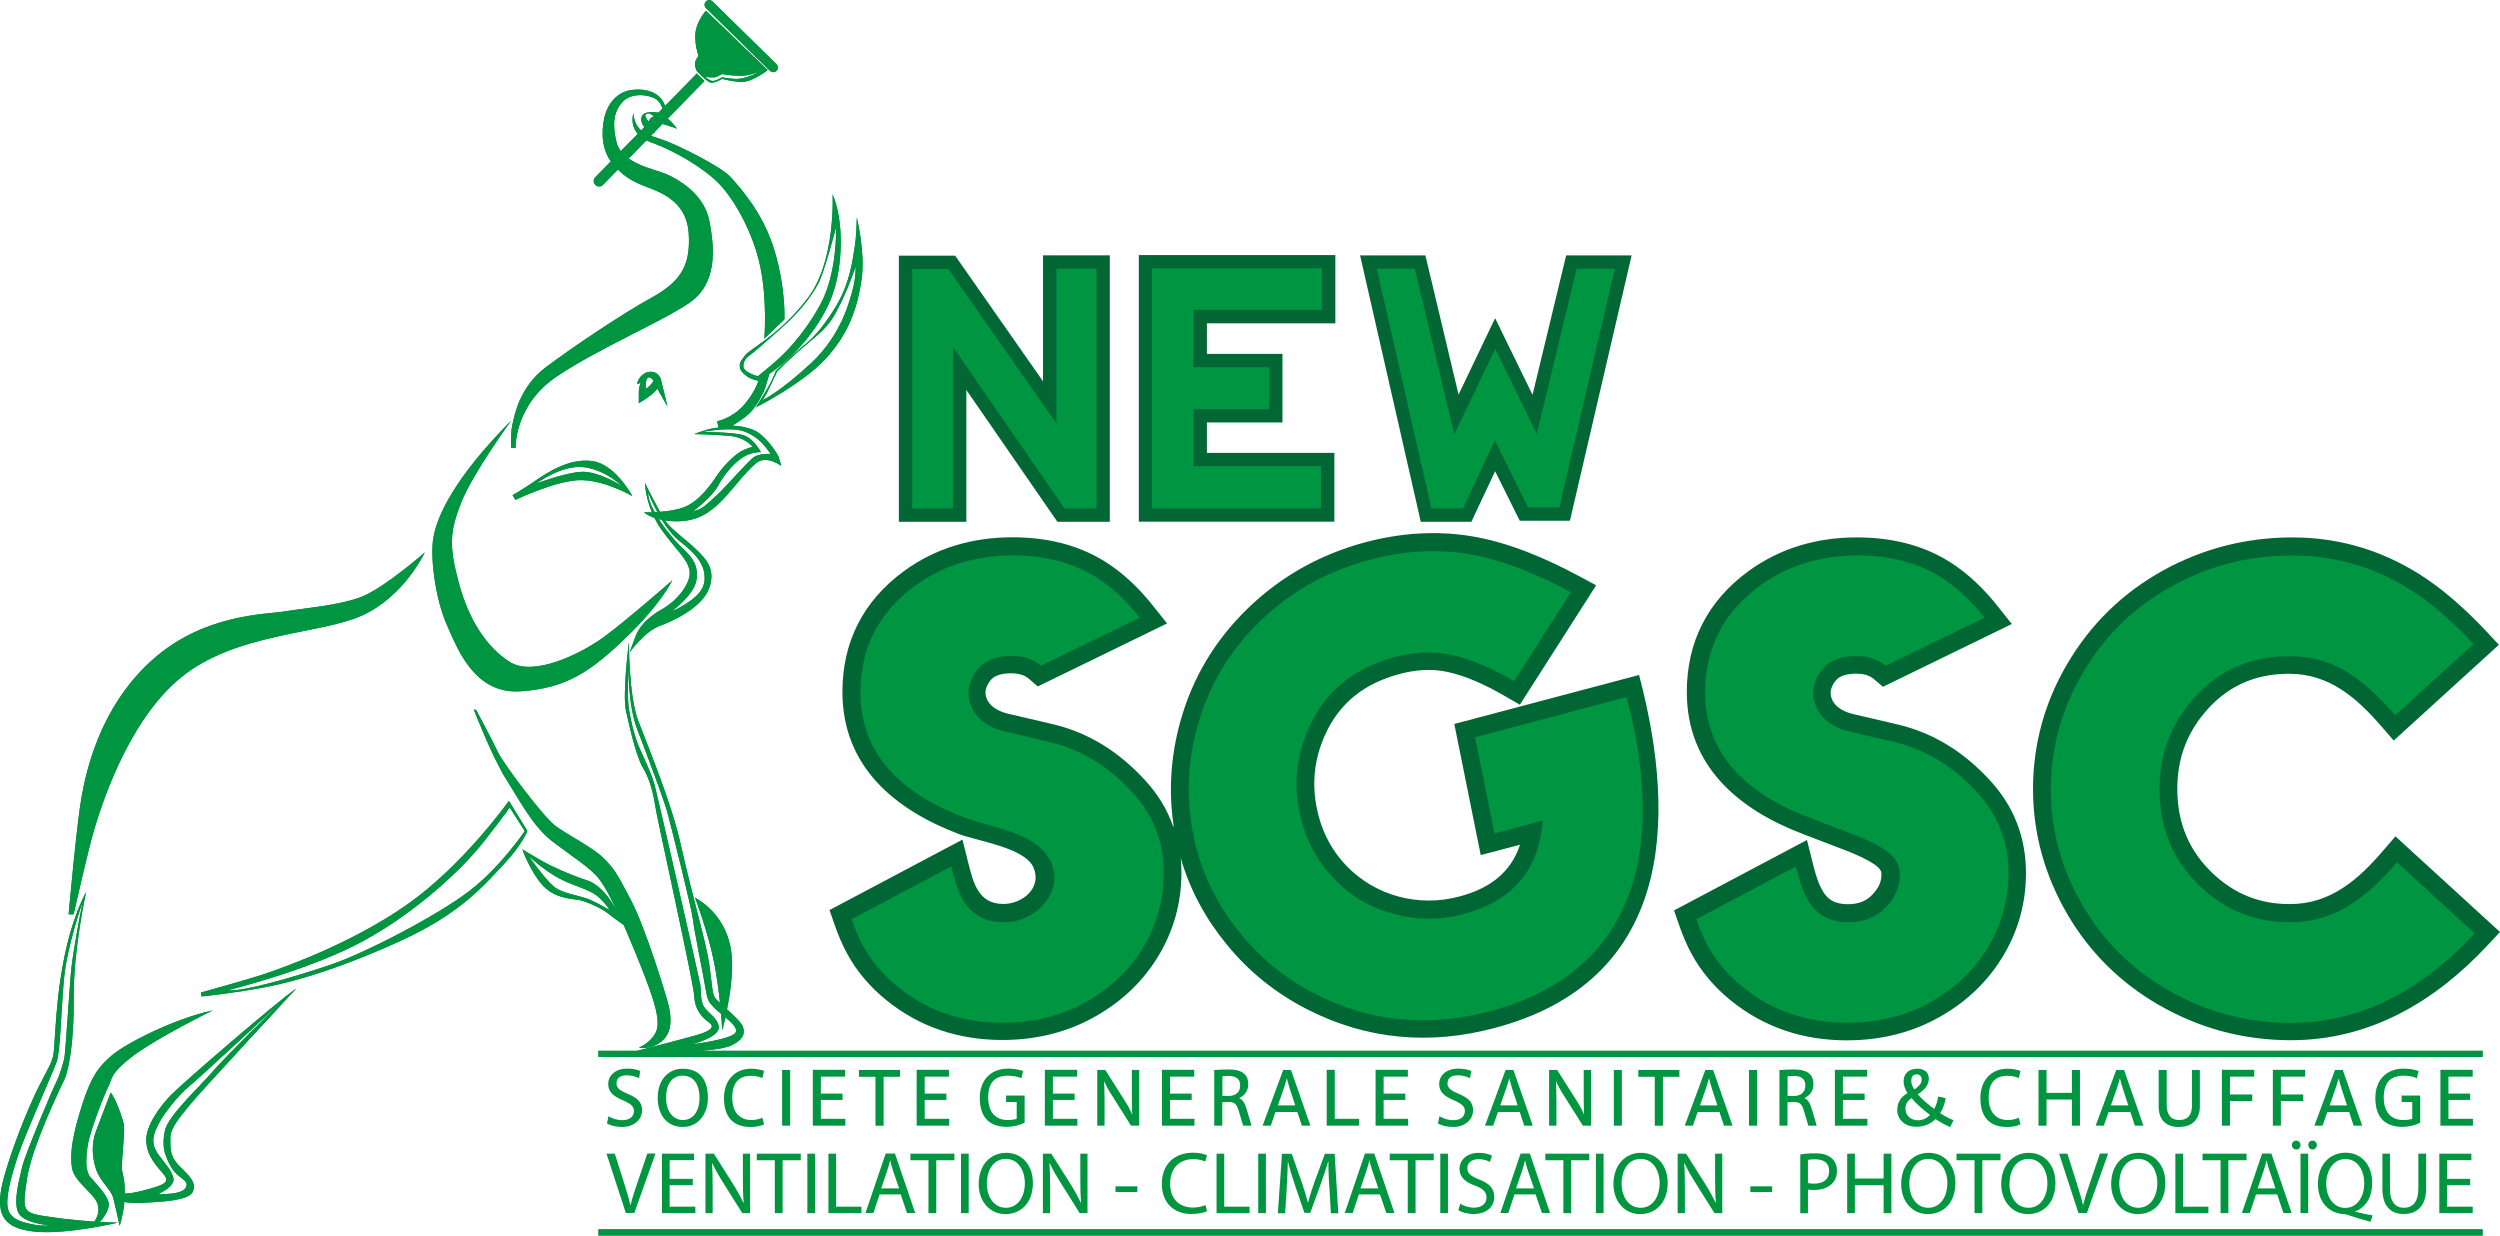 <?xml version="1.0" encoding="UTF-8"?>
<svg id="Calque_3" data-name="Calque 3" xmlns="http://www.w3.org/2000/svg" xmlns:xlink="http://www.w3.org/1999/xlink" viewBox="0 0 205.15 101.39">
  <defs>
    <style>
      .cls-1 {
        clip-path: url(#clippath-11);
      }

      .cls-2 {
        clip-path: url(#clippath-16);
      }

      .cls-3 {
        fill: #009640;
      }

      .cls-3, .cls-4, .cls-5, .cls-6, .cls-7 {
        stroke-width: 0px;
      }

      .cls-8 {
        clip-path: url(#clippath-2);
      }

      .cls-9 {
        clip-path: url(#clippath-13);
      }

      .cls-10 {
        clip-path: url(#clippath-15);
      }

      .cls-11 {
        clip-path: url(#clippath-6);
      }

      .cls-4 {
        clip-rule: evenodd;
      }

      .cls-4, .cls-5, .cls-12, .cls-13 {
        fill: #009540;
      }

      .cls-14 {
        clip-path: url(#clippath-7);
      }

      .cls-15 {
        clip-path: url(#clippath-1);
      }

      .cls-16 {
        clip-path: url(#clippath-4);
      }

      .cls-17 {
        clip-path: url(#clippath-12);
      }

      .cls-6 {
        fill: #026734;
      }

      .cls-6, .cls-13, .cls-7 {
        fill-rule: evenodd;
      }

      .cls-18 {
        clip-path: url(#clippath-9);
      }

      .cls-19 {
        clip-path: url(#clippath);
      }

      .cls-20 {
        clip-path: url(#clippath-3);
      }

      .cls-21 {
        clip-path: url(#clippath-8);
      }

      .cls-22 {
        clip-path: url(#clippath-14);
      }

      .cls-23 {
        clip-path: url(#clippath-5);
      }

      .cls-7 {
        fill: #063;
      }

      .cls-24 {
        clip-path: url(#clippath-10);
      }
    </style>
    <clipPath id="clippath">
      <path class="cls-5" d="M57.93.66c-.15-.15-.15-.39,0-.54.15-.15.39-.15.54,0l5.25,5.15c.15.15.15.39,0,.54-.15.15-.39.15-.54,0l-5.25-5.15Z"/>
    </clipPath>
    <clipPath id="clippath-1">
      <path class="cls-5" d="M57.88,6.3s.67.13.95,0c.27-.13.4-.22.4-.22,0,0,.84.15,1.56.14.72,0,1.47-.32,1.47-.32,0,0-1.09.65-2,.57-.91-.08-1.01-.13-1.01-.13,0,0-.52.33-.79.3-.27-.03-.58-.34-.58-.34M57.93.88s-.67.73-.84,1.66c-.16.93.23,2.06.23,2.06,0,0-.29.33-.29.62,0,.28.11.6.23.7.12.1.71.74,1.02.85.31.11.98-.3.98-.3,0,0,.49.16,1.44.26.94.1,2.3-.98,2.3-.98l-5.06-4.86Z"/>
    </clipPath>
    <clipPath id="clippath-2">
      <path class="cls-5" d="M57.16,6.03h.02s.63.62.63.62h0s-8.33,8.52-8.33,8.52c-.17.18-.46.18-.63,0-.18-.17-.18-.46,0-.63l8.33-8.51Z"/>
    </clipPath>
    <clipPath id="clippath-3">
      <path class="cls-4" d="M53.23,9.98s-.28-.31-.27-.48c.01-.17.26-.26.45-.13.2.13.24.2.24.2,0,0-.28,0-.42.4M53.74,10.92s-.33-.59-.16-.81c.17-.23,1.98.45,1.98.45,0,0-.92-1.29-1.75-1.35-.83-.07-1.24.12-1.18.69.06.57.58.76,1.11,1.02Z"/>
    </clipPath>
    <clipPath id="clippath-4">
      <path class="cls-4" d="M42.4,34.64s.01-.04.02-.06c.59-1.66,1.71-3,3.17-3.98,1.12-.75,2.3-1.41,3.49-2.05,1.38-.74,2.77-1.44,4.16-2.15,1.06-.55,2.2-1.13,3.18-1.81,2.14-1.48,1.95-4.2,1.5-6.45-.21-1.07-.88-1.94-1.72-2.61-.61-.49-1.42-.95-2.17-1.17-1.35-.41-3.35-1.05-3.72-2.62-.3-1.26-.38-2.51.54-3.54.12-.14.26-.25.42-.35-.74.34-1.21,1.11-1.39,1.9-.26,1.14-.18,2.53.59,3.47.86,1.05,1.61,1.48,2.9,1.94,1.94.71,3.33,1.82,3.44,4.06.14,2.71-.74,4.12-3.14,5.44-1.48.81-2.93,1.74-4.34,2.67-1.47.97-2.93,1.98-4.34,3.03-.93.69-1.63,1.59-2.09,2.65-.16.38-.3.77-.4,1.17-.04.15-.07.31-.11.46M41.96,36.76h.35s-.13-3.54,3.44-5.91c3.57-2.37,8.58-4.45,10.83-6.01,2.26-1.56,2.1-4.34,1.62-6.75-.48-2.41-3.01-3.68-4.09-4.01-1.08-.33-3.17-.93-3.52-2.41-.35-1.47-.25-2.47.47-3.28.72-.81,2.12-.65,2.75-.27.63.38.78,1.64.78,1.64l.12-.02s.14-.8-.4-1.56c-.54-.76-1.67-.94-2.6-.78-.93.16-1.82.94-2.12,2.27-.3,1.33-.14,2.77.65,3.72.78.95,1.46,1.46,3.03,2.03,1.56.57,3.13,1.5,3.25,3.8.12,2.29-.42,3.76-2.99,5.17-2.56,1.41-6.44,4.03-8.71,5.72-2.27,1.7-2.62,4.11-2.78,4.76-.15.66-.09,1.87-.09,1.87Z"/>
    </clipPath>
    <clipPath id="clippath-5">
      <path class="cls-4" d="M52.04,9.97s-.14.6.89,1.22c1.04.62,3.47,1.56,4.24,1.99.76.42,2.42,1.56,3.35,2.95s1.95,3.35,2.47,5.44c.52,2.08.47,4.69.47,4.69l.3-.26s-.11-3.4-.75-5.27c-.65-1.87-1.6-3.54-2.46-4.79-.86-1.25-2.68-2.62-3.88-3.15-1.2-.53-2.89-1.39-3.34-1.55-.45-.16-1.24-.72-1.29-1.26M51.98,9.28s-.57,1.67,1.42,2.39c2,.71,4.41,2.16,5.63,3.43,1.21,1.27,2.76,3.93,3.35,6.75.6,2.81.34,5.94.34,5.94l1.65-1.58s.13-2.46-.8-5.6c-.93-3.14-2.81-5.17-3.59-6.05-.77-.89-4.49-2.72-5.63-3.1-1.14-.39-2.24-.58-2.37-2.16Z"/>
    </clipPath>
    <clipPath id="clippath-6">
      <path class="cls-4" d="M68.61,18.65s.12,3.75-1.29,6.33c-1.41,2.58-2.99,4.06-3.55,4.57-.56.51-1.58,1.32-1.58,1.32,0,0-1.2-.29-1.19-.84,0-.55.43-.8.69-1,.26-.2.31-.25,2.22-1.92,1.91-1.67,2.72-2.9,3.23-3.83.51-.93,1.47-4.64,1.47-4.64M57.68,35.44s1.5-.29,2.65-.19c1.15.1,1.96.84,2.26,1.17.3.32.65.83.65.83,0,0-.95-.07-1.43.3-.48.37-2.22,2.35-2.69,2.8-.47.45-1.22,1.16-1.57,1.36-.35.2-.66.23-.66.23,0,0,1.55-1.14,2.05-2.1.5-.96,1.37-1.92,2.06-2.34.69-.42,1.44-.4,1.44-.4,0,0-.58-1.11-1.41-1.38-.83-.27-3.35-.27-3.35-.27ZM54.06,42.6c.08.02.16.04.25.06.42.67.93,1.34,1.51,1.79,1.53,1.18,2.03,2.03,2,3.09-.03,1.06-1.08,1.72-1.66,2.09-.58.38-.97.48-.97.48,0,0,1.76-1.29,1.96-2.5.19-1.2-.33-1.89-1.2-2.68-.47-.43-1.28-1.38-1.9-2.34ZM53.94,42.01c-.08,0-.15,0-.22.01-.33-.6-.55-1.16-.52-1.57,0,0,.28.71.74,1.56ZM68.32,15.9s.29,5.46-2,8.51c-2.29,3.05-4.68,4.14-5.17,4.74-.48.6-.47.74-.43,1.04.04.3.48.64.74.8.23.14.68.24.78.26-.1.28-.41,1.08-1.18,1.97-.95,1.1-2.21,1.35-2.21,1.35l.1.53s-.21-.03-.78.12c-.57.15-1.21.4-1.21.4,0,0,2.03.04,3.13.18,1.1.14,1.68.87,1.68.87,0,0-.38.05-.98.38s-1.5,1.28-1.97,1.99c-.46.7-1.46,2.12-2.71,2.59-.58.22-1.32.32-1.95.37-.56-1-1.24-2.37-1.24-2.37,0,0,.03,1.1.57,2.41-.39.01-.65,0-.65,0,0,0,.26.25.86.46.15.3.32.6.53.89,1.27,1.79,2.16,2.43,2.35,3.41.19.98-.96,2.47-2.27,3.2-1.31.73-1.9,1.57-2.12,2.13-.22.56-.54,1.43-.54,1.43,0,0,1.22-1.73,2.49-2.2,1.26-.46,3.53-1.57,4.07-3.13.54-1.56-.3-2.38-1.08-3.14s-1.91-1.55-2.42-2.2c-.04-.05-.08-.11-.13-.18.25.04.53.06.85.07,1.85.04,2.87-.8,3.67-1.56.8-.76,2.1-2.55,2.97-3.23.87-.67,2.03.24,2.03.24,0,0-.14-.69-.33-.98-.18-.29-.91-1.41-1.73-1.86-.83-.45-1.95-.46-1.95-.46,0,0,1.01-.58,1.52-1.12.51-.54,1.09-1.65,1.21-2.05.09-.3.24-.82.31-1.07.21-.15.46-.33.75-.56,1.11-.86,3.14-2.85,4.26-5.49,1.12-2.64,1.1-6.73.16-8.73Z"/>
    </clipPath>
    <clipPath id="clippath-7">
      <path class="cls-4" d="M63.78,30.48s-.67,1.4-.81,1.69c-.14.29-.4.67-.4.67,0,0,1.43-.66,3.98-3.03,2.54-2.37,3.2-5.2,3.45-6.17.25-.96.21-1.77.21-1.77,0,0-.61,1.92-1.61,3.77-1,1.85-2.1,2.08-4.81,4.83M62.03,33.41s.94-1.46,1.24-2.07c.3-.62.4-.91.4-.91,0,0,1.69-1.61,2.25-2.05.56-.44,1.45-1.22,2.66-3.21,1.21-1.99,1.41-4.03,1.56-4.93.15-.91.17-2.39.17-2.39,0,0,.71,2.85.39,5.09-.33,2.24-1,4.38-2.93,6.48-1.93,2.1-5.73,4-5.73,4Z"/>
    </clipPath>
    <clipPath id="clippath-8">
      <path class="cls-4" d="M44,39.69s2.17-1.63,4-1.34c1.83.29,2.99,1.51,2.99,1.51,0,0-1.91-1.24-3.34-1.14-1.44.11-3.64.96-3.64.96M42.3,41.02s3.46-1.67,5.45-1.62c1.99.05,4.14,1.31,4.14,1.31,0,0-1.37-2.59-3.25-2.87-1.88-.28-3.68.9-4.77,1.65-1.09.75-1.81,1.14-1.81,1.14l.24.4Z"/>
    </clipPath>
    <clipPath id="clippath-9">
      <path class="cls-4" d="M52.99,31.91c0-.08-.05-.74.16-.9.21-.16.48.23.48.23,0,0-.19.4-.64.67M52.3,31.53l.27-.12s-.14.33-.15.72c0,.39,0,.96,0,.96,0,0,.74-.45,1.05-.71.31-.26.47-.48.47-.48l.84,1.47-.56-2.29s-.21-.61-.88-.57c-.67.03-1.07.75-1.05,1.01Z"/>
    </clipPath>
    <clipPath id="clippath-10">
      <path class="cls-4" d="M41.3,35.31s-3.3,3.97-4.2,6.82c-.91,2.85,0,5.98.77,7.83.77,1.85,2.21,4.15,3.67,4.9,1.46.74,3.27.39,4.58-.07,1.31-.45,3.31-1.65,3.31-1.65,0,0-2.59,2.51-5.38,2.91-2.79.4-4.92-1.1-5.65-2.57-.73-1.47-2.22-3.8-2.41-6.53-.19-2.74-.19-2.7.62-4.86.81-2.15,4.05-6.24,4.69-6.78M41.96,34.5s-3.13,4.29-4.1,6.7c-.96,2.41-1.02,3.62-.21,6.63.81,3.01,2.26,5.28,4.2,6.5,1.95,1.21,5.76-.66,7.61-1.99s5.71-4.72,5.71-4.72c0,0-.87,1.87-3.76,4.66-2.89,2.79-4.9,4.2-8.71,4.45-3.82.25-5.2-3.59-6.07-5.55-.87-1.97-1.37-5.44-1.06-7.11.31-1.68,1.62-4.76,6.39-9.57Z"/>
    </clipPath>
    <clipPath id="clippath-11">
      <path class="cls-4" d="M34.37,45.94s-2.33,3.33-5.28,4.35c-2.95,1.02-8.92,1.29-12.16,3.22-3.24,1.93-5.42,3.87-7.19,7.69-1.77,3.82-3.37,10.1-3.37,10.1,0,0,.31-4.95.85-7.07.54-2.12,2.58-7.46,5.4-9.5,2.81-2.04,4.93-3.1,8.38-3.6,3.45-.5,5.79-1,8.08-1.54,2.29-.54,5.3-3.63,5.3-3.63M34.86,45.33s-1.68,3.62-5.17,5.19c-3.49,1.56-10.35,1.39-14.86,5.09-4.51,3.7-6.67,11.03-7.13,12.57s-1.66,6.85-1.66,6.85h-.41s.67-7.48,1.06-9.62c.39-2.14,1.48-7.32,5.72-11.18s9.37-3.8,11.03-4.07c1.66-.27,4.3-.47,6.14-1.15,1.84-.67,5.28-3.68,5.28-3.68Z"/>
    </clipPath>
    <clipPath id="clippath-12">
      <path class="cls-4" d="M18.69,81.26s5.99-1.46,10.39-3.66c4.39-2.2,8.58-5.94,10.58-8.48,2-2.54,2.16-2.87,2.16-2.87l1.24,1.95s-1.98,2.95-4.54,4.91c-2.56,1.97-8.48,5.07-11.43,6.07-2.95,1-7.22,2.23-8.4,2.08M16.5,81.45l.02.32s2.59-.25,5.29-.77c2.7-.52,6.41-1.65,11.29-3.9,4.88-2.26,6.78-4.65,8.25-6.19,1.46-1.54,1.93-2.72,1.93-2.72l-1.52-2.47s-3.74,5.28-8.37,8.52c-4.63,3.24-10.12,5.13-11.35,5.57-1.23.44-5.53,1.63-5.53,1.63Z"/>
    </clipPath>
    <clipPath id="clippath-13">
      <path class="cls-4" d="M22.99,82.31s-6.71,6.23-7.52,6.88c-.81.66-1.98,2.12-2.46,3.04-.48.92-.65,1.62-.02,2.5.63.88,1,1.16,1.23,1.89.23.73-1.22,1.36-1.22,1.36,0,0,1.96.11,2.26-.55.3-.66-.67-.65-1.25-1.72-.58-1.07-.73-1.73-.47-2.96.26-1.22,3.13-3.86,3.94-4.85.81-.98,5.51-5.59,5.51-5.59M9.15,89.85s.53,1.45.6,2.55c.07,1.11-.4,2.16-.36,3.09.05.93.31,2.21.31,2.21,0,0-1.02-1.07-1.38-2.22-.36-1.15-.17-1.93.03-2.7.2-.77.57-2.44.8-2.94ZM16,83.5s-5.02,2.42-5.88,3.25c-.86.83-.98.79-1.3,1.43-.32.64-1.35,2.49-1.68,3.89-.33,1.41-.67,3.32-.67,3.32,0,0-.1-.93.23-2.67.33-1.73,1.33-4.14,1.95-5.04.62-.9,4.93-3.48,7.35-4.17ZM6.78,74.01s-1.27,3.64-1.52,6.23c-.25,2.58-.29,5.96-.61,6.89-.32.93-2.57,5.87-3.19,7.76-.62,1.89-1.06,3.59-.77,4.43.29.85,1.45,1.04,2.09,1.17.65.13,1.33.06,1.33.06,0,0-2.27-.14-2.64-1.11-.37-.96.11-2.62.35-3.68.24-1.06,2.51-6.4,2.81-7s.53-1.44.64-1.88c.11-.44.4-5.47.56-7.17.15-1.7.95-5.7.95-5.7ZM17.44,82.92s-4.51,2.22-6.51,3.72c-2,1.5-1.73,1.99-2.04,2.54-.31.56-1.52,3.66-1.7,4.86-.17,1.2-.17,2.08.23,2.56s1.55,1.59,1.51,2.28c-.03.51-.48,1.11-.73,1.39.89.05,1.48.06,1.48.06,0,0-4.21,1-6.82.74-2.61-.26-3.04-1.44-2.8-3.23.23-1.79,2.05-6.63,3.25-8.92,1.2-2.29,1.06-1.97,1.18-3.66.12-1.7.35-7.86,2.58-12.07,0,0-1.06,4.75-1.02,8.72.04,3.97-.5,6.07-.73,6.59-.23.52-2.72,5.53-3.12,8.31-.4,2.78-.37,2.72,2.19,3.09,1.17.17,2.38.28,3.35.34.18-.24.45-.74.28-1.39-.25-.93-1.93-1.83-2.12-3.04-.19-1.2.08-2.75.83-5.12.75-2.37,1.39-3.2,2.49-4.12,1.1-.93,4.99-2.95,8.24-3.66ZM24.31,81.12s-7.98,8.6-8.71,9.52c-.73.93-1.62,1.86-1.62,2.72s-.06,1.53.77,2.35c.83.82,1.39,1.34,1.07,2.09-.32.75-2.82.83-3.7.88-.76.04-1.59.06-1.91-.06-.1,1.11-.39,1.98-.39,1.98,0,0-.34-1.59-.53-2.3-.19-.71-1.06-1.34-1.4-2.33-.34-.99-.39-2.14-.03-3.1.36-.96,1.22-3.21,1.22-3.21.28.25,1.05,2.11,1.1,2.79.05.67-.22,2.99-.18,3.45.04.45.25.74.24,2.04.27,0,.78-.04,1.65-.28,1.47-.4,2.12-.6,1.55-1.28-.57-.68-1.42-1.55-1.44-2.79-.02-1.23,1.09-2.76,2.04-3.74.95-.98,8.92-7.85,10.26-8.72Z"/>
    </clipPath>
    <clipPath id="clippath-14">
      <path class="cls-4" d="M41.1,62.38s1.72,3.51,3.64,5.34c1.93,1.83,3,2.42,4.03,3.11,1.03.69,1.97,2.83,2.36,3.53s2.39,5.57,2.83,6.98c.44,1.41.44,1.35.53,1.81s.07.93.07.93c0,0,.12-.89-.14-1.96-.26-1.07-1.36-4.62-1.67-5.52-.31-.91-1.91-4.28-2.31-4.92-.4-.65-1.41-1.63-2.81-2.47-1.41-.84-1.87-1.14-2.61-1.81-.74-.67-3.91-5.01-3.91-5.01M43.42,70.27s1.53,1.52,3.38,2.23c1.85.7,2.06.85,2.55,1.34.49.49.67.83.67.83,0,0-1.03-.59-1.65-.86-.62-.27-1.87-.43-2.65-.87-.78-.43-2.31-2.67-2.31-2.67ZM57.33,74s.94,1.77,1.45,3.32c.5,1.55.62,3.22.62,3.22,0,0,.21-2.3-.04-3.63-.25-1.33-2.02-2.91-2.02-2.91ZM59.17,83.21c.07.81.1,1.34.1,1.34,0,0,.11-.41.26-1.06.51.42.99.87.85,1.21-.24.59-3.62,1-3.62,1,0,0,2.36-.59,2.22-1.46-.14-.87-1.15-1.22-1.34-1.91-.19-.68-.11-1.09-.17-1.51-.07-.42-3.56-15.73-3.75-16.4-.19-.67-.52-1.46-1.12-2.76-.6-1.29-.83-2.59-.99-3.48-.16-.89-.05-3.65-.05-3.65,0,0-.06,3.26.73,5.32.79,2.06,2.18,5.74,2.47,6.8.29,1.06,2.02,7.98,2.1,8.79.08.81.79,4.22,1,5.49.21,1.27.27,1.23.73,1.75.13.14.34.32.58.51ZM57.02,73.63s1.08,2.81,1.58,5.36c.22,1.1.37,2.3.48,3.3-.2-.18-.35-.32-.4-.4-.24-.33-.23-1.03-.48-2.79-.25-1.75-1.5-6.01-2.31-9.68-.81-3.66-2.76-8.25-3.53-10.31s-.75-6.44-.75-6.44c0,0-.55,4.29-.24,5.68.31,1.39.85,3.76,1.39,4.65.54.89.85,2.06,1.02,3.2.17,1.14,3.13,14.37,3.19,15.56.06,1.2.76,1.82,1.21,2.14.45.32.23.61-.58.9-.81.29-5.33,1.43-5.33,1.43,0,0,2.62.2,3.59.12s3.31-.16,4.15-.56c.85-.4,1.18-.89.96-1.51-.12-.35-.74-.94-1.31-1.45.25-1.25.5-2.95.39-4.33-.19-2.51-1.64-4.07-3.05-4.86ZM38.88,58.23s1.5,3.89,2.66,5.72c1.16,1.83,2.2,3.87,3.78,5.09,1.58,1.21,3.08,2.14,3.8,3.03.71.89,1.5,2.7,1.5,2.7,0,0-.98-2.06-2.45-2.53-1.46-.47-3.14-1.26-3.68-1.58-.54-.32-1.63-.96-1.63-.96,0,0,.66,1.84,1.67,2.95,1.01,1.11,2.46,1.1,3.02,1.21.56.12,1.77.64,2.36,1.11.59.47,1.27.93,1.27.93,0,0,1.73,3.96,2.41,6.12.67,2.16.33,2.7-.15,3.23-.48.53-1.02.71-1.02.71,0,0,.95.25,1.9-.53.94-.78.72-2.16.56-2.87-.16-.71-1.88-6.36-3.11-8.71-1.23-2.35-1.41-2.6-2.26-3.45-.85-.85-3.01-1.93-3.95-2.64-.94-.71-4.23-5.03-4.73-6.1-.5-1.07-1.77-3.42-1.77-3.42h-.16Z"/>
    </clipPath>
    <clipPath id="clippath-15">
      <rect class="cls-5" x="49.11" y="86.23" width="154.61" height=".51"/>
    </clipPath>
    <clipPath id="clippath-16">
      <rect class="cls-5" x="49.11" y="100.88" width="154.61" height=".51"/>
    </clipPath>
  </defs>
  <g>
    <path class="cls-12" d="M57.93.66c-.15-.15-.15-.39,0-.54.15-.15.39-.15.54,0l5.25,5.15c.15.15.15.39,0,.54-.15.15-.39.15-.54,0l-5.25-5.15Z"/>
    <g class="cls-19">
      <rect class="cls-5" x="57.78" y="-.04" width="6.1" height="6"/>
    </g>
  </g>
  <g>
    <path class="cls-12" d="M57.88,6.3s.67.13.95,0c.27-.13.4-.22.4-.22,0,0,.84.15,1.56.14.72,0,1.47-.32,1.47-.32,0,0-1.09.65-2,.57-.91-.08-1.01-.13-1.01-.13,0,0-.52.33-.79.3-.27-.03-.58-.34-.58-.34M57.93.88s-.67.73-.84,1.66c-.16.93.23,2.06.23,2.06,0,0-.29.33-.29.62,0,.28.11.6.23.7.12.1.71.74,1.02.85.31.11.98-.3.98-.3,0,0,.49.16,1.44.26.94.1,2.3-.98,2.3-.98l-5.06-4.86Z"/>
    <g class="cls-15">
      <rect class="cls-5" x="56.93" y=".88" width="6.06" height="5.99"/>
    </g>
  </g>
  <g>
    <path class="cls-12" d="M57.16,6.03h.02s.63.62.63.62h0s-8.33,8.52-8.33,8.52c-.17.18-.46.18-.63,0-.18-.17-.18-.46,0-.63l8.33-8.51Z"/>
    <g class="cls-8">
      <rect class="cls-5" x="48.66" y="6.01" width="9.15" height="9.34"/>
    </g>
  </g>
  <g>
    <path class="cls-13" d="M53.23,9.98s-.28-.31-.27-.48c.01-.17.26-.26.45-.13.2.13.24.2.24.2,0,0-.28,0-.42.4M53.74,10.92s-.33-.59-.16-.81c.17-.23,1.98.45,1.98.45,0,0-.92-1.29-1.75-1.35-.83-.07-1.24.12-1.18.69.06.57.58.76,1.11,1.02Z"/>
    <g class="cls-20">
      <rect class="cls-5" x="52.57" y="9.13" width="2.99" height="1.78"/>
    </g>
  </g>
  <g>
    <path class="cls-13" d="M42.4,34.64s.01-.04.02-.06c.59-1.66,1.71-3,3.17-3.98,1.12-.75,2.3-1.41,3.49-2.05,1.38-.74,2.77-1.44,4.16-2.15,1.06-.55,2.2-1.13,3.18-1.81,2.14-1.48,1.95-4.2,1.5-6.45-.21-1.07-.88-1.94-1.72-2.61-.61-.49-1.42-.95-2.17-1.17-1.35-.41-3.35-1.05-3.72-2.62-.3-1.26-.38-2.51.54-3.54.12-.14.26-.25.42-.35-.74.34-1.21,1.11-1.39,1.9-.26,1.14-.18,2.53.59,3.47.86,1.05,1.61,1.48,2.9,1.94,1.94.71,3.33,1.82,3.44,4.06.14,2.71-.74,4.12-3.14,5.44-1.48.81-2.93,1.74-4.34,2.67-1.47.97-2.93,1.98-4.34,3.03-.93.69-1.63,1.59-2.09,2.65-.16.38-.3.77-.4,1.17-.04.15-.07.31-.11.46M41.96,36.76h.35s-.13-3.54,3.44-5.91c3.57-2.37,8.58-4.45,10.83-6.01,2.26-1.56,2.1-4.34,1.62-6.75-.48-2.41-3.01-3.68-4.09-4.01-1.08-.33-3.17-.93-3.52-2.41-.35-1.47-.25-2.47.47-3.28.72-.81,2.12-.65,2.75-.27.63.38.78,1.64.78,1.64l.12-.02s.14-.8-.4-1.56c-.54-.76-1.67-.94-2.6-.78-.93.16-1.82.94-2.12,2.27-.3,1.33-.14,2.77.65,3.72.78.95,1.46,1.46,3.03,2.03,1.56.57,3.13,1.5,3.25,3.8.12,2.29-.42,3.76-2.99,5.17-2.56,1.41-6.44,4.03-8.71,5.72-2.27,1.7-2.62,4.11-2.78,4.76-.15.66-.09,1.87-.09,1.87Z"/>
    <g class="cls-16">
      <rect class="cls-5" x="41.89" y="7.25" width="16.95" height="29.51"/>
    </g>
  </g>
  <g>
    <path class="cls-13" d="M52.04,9.97s-.14.6.89,1.22c1.04.62,3.47,1.56,4.24,1.99.76.42,2.42,1.56,3.35,2.95s1.95,3.35,2.47,5.44c.52,2.08.47,4.69.47,4.69l.3-.26s-.11-3.4-.75-5.27c-.65-1.87-1.6-3.54-2.46-4.79-.86-1.25-2.68-2.62-3.88-3.15-1.2-.53-2.89-1.39-3.34-1.55-.45-.16-1.24-.72-1.29-1.26M51.98,9.28s-.57,1.67,1.42,2.39c2,.71,4.41,2.16,5.63,3.43,1.21,1.27,2.76,3.93,3.35,6.75.6,2.81.34,5.94.34,5.94l1.65-1.58s.13-2.46-.8-5.6c-.93-3.14-2.81-5.17-3.59-6.05-.77-.89-4.49-2.72-5.63-3.1-1.14-.39-2.24-.58-2.37-2.16Z"/>
    <g class="cls-23">
      <rect class="cls-5" x="51.41" y="9.28" width="13.09" height="18.5"/>
    </g>
  </g>
  <g>
    <path class="cls-13" d="M68.61,18.65s.12,3.75-1.29,6.33c-1.41,2.58-2.99,4.06-3.55,4.57-.56.51-1.58,1.32-1.58,1.32,0,0-1.2-.29-1.19-.84,0-.55.43-.8.69-1,.26-.2.31-.25,2.22-1.92,1.91-1.67,2.72-2.9,3.23-3.83.51-.93,1.47-4.64,1.47-4.64M57.68,35.44s1.5-.29,2.65-.19c1.15.1,1.96.84,2.26,1.17.3.32.65.83.65.83,0,0-.95-.07-1.43.3-.48.37-2.22,2.35-2.69,2.8-.47.45-1.22,1.16-1.57,1.36-.35.2-.66.23-.66.23,0,0,1.55-1.14,2.05-2.1.5-.96,1.37-1.92,2.06-2.34.69-.42,1.44-.4,1.44-.4,0,0-.58-1.11-1.41-1.38-.83-.27-3.35-.27-3.35-.27ZM54.06,42.6c.08.02.16.04.25.06.42.67.93,1.34,1.51,1.79,1.53,1.18,2.03,2.03,2,3.09-.03,1.06-1.08,1.72-1.66,2.09-.58.38-.97.48-.97.48,0,0,1.76-1.29,1.96-2.5.19-1.2-.33-1.89-1.2-2.68-.47-.43-1.28-1.38-1.9-2.34ZM53.94,42.01c-.08,0-.15,0-.22.01-.33-.6-.55-1.16-.52-1.57,0,0,.28.71.74,1.56ZM68.32,15.9s.29,5.46-2,8.51c-2.29,3.05-4.68,4.14-5.17,4.74-.48.6-.47.74-.43,1.04.04.3.48.64.74.8.23.14.68.24.78.26-.1.28-.41,1.08-1.18,1.97-.95,1.1-2.21,1.35-2.21,1.35l.1.53s-.21-.03-.78.12c-.57.15-1.21.4-1.21.4,0,0,2.03.04,3.13.18,1.1.14,1.68.87,1.68.87,0,0-.38.05-.98.38s-1.5,1.28-1.97,1.99c-.46.7-1.46,2.12-2.71,2.59-.58.22-1.32.32-1.95.37-.56-1-1.24-2.37-1.24-2.37,0,0,.03,1.1.57,2.41-.39.01-.65,0-.65,0,0,0,.26.25.86.46.15.3.32.6.53.89,1.27,1.79,2.16,2.43,2.35,3.41.19.98-.96,2.47-2.27,3.2-1.31.73-1.9,1.57-2.12,2.13-.22.56-.54,1.43-.54,1.43,0,0,1.22-1.73,2.49-2.2,1.26-.46,3.53-1.57,4.07-3.13.54-1.56-.3-2.38-1.08-3.14s-1.91-1.55-2.42-2.2c-.04-.05-.08-.11-.13-.18.25.04.53.06.85.07,1.85.04,2.87-.8,3.67-1.56.8-.76,2.1-2.55,2.97-3.23.87-.67,2.03.24,2.03.24,0,0-.14-.69-.33-.98-.18-.29-.91-1.41-1.73-1.86-.83-.45-1.95-.46-1.95-.46,0,0,1.01-.58,1.52-1.12.51-.54,1.09-1.65,1.21-2.05.09-.3.24-.82.31-1.07.21-.15.46-.33.75-.56,1.11-.86,3.14-2.85,4.26-5.49,1.12-2.64,1.1-6.73.16-8.73Z"/>
    <g class="cls-11">
      <rect class="cls-5" x="51.66" y="15.9" width="17.61" height="37.64"/>
    </g>
  </g>
  <g>
    <path class="cls-13" d="M63.78,30.48s-.67,1.4-.81,1.69c-.14.29-.4.67-.4.67,0,0,1.43-.66,3.98-3.03,2.54-2.37,3.2-5.2,3.45-6.17.25-.96.21-1.77.21-1.77,0,0-.61,1.92-1.61,3.77-1,1.85-2.1,2.08-4.81,4.83M62.03,33.41s.94-1.46,1.24-2.07c.3-.62.4-.91.4-.91,0,0,1.69-1.61,2.25-2.05.56-.44,1.45-1.22,2.66-3.21,1.21-1.99,1.41-4.03,1.56-4.93.15-.91.17-2.39.17-2.39,0,0,.71,2.85.39,5.09-.33,2.24-1,4.38-2.93,6.48-1.93,2.1-5.73,4-5.73,4Z"/>
    <g class="cls-14">
      <rect class="cls-5" x="62.03" y="17.85" width="8.99" height="15.56"/>
    </g>
  </g>
  <g>
    <path class="cls-13" d="M44,39.69s2.17-1.63,4-1.34c1.83.29,2.99,1.51,2.99,1.51,0,0-1.91-1.24-3.34-1.14-1.44.11-3.64.96-3.64.96M42.3,41.02s3.46-1.67,5.45-1.62c1.99.05,4.14,1.31,4.14,1.31,0,0-1.37-2.59-3.25-2.87-1.88-.28-3.68.9-4.77,1.65-1.09.75-1.81,1.14-1.81,1.14l.24.4Z"/>
    <g class="cls-21">
      <rect class="cls-5" x="42.05" y="37.56" width="9.83" height="3.46"/>
    </g>
  </g>
  <g>
    <path class="cls-13" d="M52.99,31.91c0-.08-.05-.74.16-.9.21-.16.48.23.48.23,0,0-.19.4-.64.67M52.3,31.53l.27-.12s-.14.33-.15.72c0,.39,0,.96,0,.96,0,0,.74-.45,1.05-.71.31-.26.47-.48.47-.48l.84,1.47-.56-2.29s-.21-.61-.88-.57c-.67.03-1.07.75-1.05,1.01Z"/>
    <g class="cls-18">
      <rect class="cls-5" x="52.27" y="30.49" width="2.52" height="2.9"/>
    </g>
  </g>
  <g>
    <path class="cls-13" d="M41.3,35.31s-3.3,3.97-4.2,6.82c-.91,2.85,0,5.98.77,7.83.77,1.85,2.21,4.15,3.67,4.9,1.46.74,3.27.39,4.58-.07,1.31-.45,3.31-1.65,3.31-1.65,0,0-2.59,2.51-5.38,2.91-2.79.4-4.92-1.1-5.65-2.57-.73-1.47-2.22-3.8-2.41-6.53-.19-2.74-.19-2.7.62-4.86.81-2.15,4.05-6.24,4.69-6.78M41.96,34.5s-3.13,4.29-4.1,6.7c-.96,2.41-1.02,3.62-.21,6.63.81,3.01,2.26,5.28,4.2,6.5,1.95,1.21,5.76-.66,7.61-1.99s5.71-4.72,5.71-4.72c0,0-.87,1.87-3.76,4.66-2.89,2.79-4.9,4.2-8.71,4.45-3.82.25-5.2-3.59-6.07-5.55-.87-1.97-1.37-5.44-1.06-7.11.31-1.68,1.62-4.76,6.39-9.57Z"/>
    <g class="cls-24">
      <rect class="cls-5" x="35.26" y="34.5" width="19.91" height="22.48"/>
    </g>
  </g>
  <g>
    <path class="cls-13" d="M34.37,45.94s-2.33,3.33-5.28,4.35c-2.95,1.02-8.92,1.29-12.16,3.22-3.24,1.93-5.42,3.87-7.19,7.69-1.77,3.82-3.37,10.1-3.37,10.1,0,0,.31-4.95.85-7.07.54-2.12,2.58-7.46,5.4-9.5,2.81-2.04,4.93-3.1,8.38-3.6,3.45-.5,5.79-1,8.08-1.54,2.29-.54,5.3-3.63,5.3-3.63M34.86,45.33s-1.68,3.62-5.17,5.19c-3.49,1.56-10.35,1.39-14.86,5.09-4.51,3.7-6.67,11.03-7.13,12.57s-1.66,6.85-1.66,6.85h-.41s.67-7.48,1.06-9.62c.39-2.14,1.48-7.32,5.72-11.18s9.37-3.8,11.03-4.07c1.66-.27,4.3-.47,6.14-1.15,1.84-.67,5.28-3.68,5.28-3.68Z"/>
    <g class="cls-1">
      <rect class="cls-5" x="5.63" y="45.33" width="29.23" height="29.7"/>
    </g>
  </g>
  <g>
    <path class="cls-13" d="M18.69,81.26s5.99-1.46,10.39-3.66c4.39-2.2,8.58-5.94,10.58-8.48,2-2.54,2.16-2.87,2.16-2.87l1.24,1.95s-1.98,2.95-4.54,4.91c-2.56,1.97-8.48,5.07-11.43,6.07-2.95,1-7.22,2.23-8.4,2.08M16.5,81.45l.02.32s2.59-.25,5.29-.77c2.7-.52,6.41-1.65,11.29-3.9,4.88-2.26,6.78-4.65,8.25-6.19,1.46-1.54,1.93-2.72,1.93-2.72l-1.52-2.47s-3.74,5.28-8.37,8.52c-4.63,3.24-10.12,5.13-11.35,5.57-1.23.44-5.53,1.63-5.53,1.63Z"/>
    <g class="cls-17">
      <rect class="cls-5" x="16.5" y="65.73" width="26.77" height="16.05"/>
    </g>
  </g>
  <g>
    <path class="cls-13" d="M22.99,82.31s-6.71,6.23-7.52,6.88c-.81.66-1.98,2.12-2.46,3.04-.48.92-.65,1.62-.02,2.5.63.88,1,1.16,1.23,1.89.23.73-1.22,1.36-1.22,1.36,0,0,1.96.11,2.26-.55.3-.66-.67-.65-1.25-1.72-.58-1.07-.73-1.73-.47-2.96.26-1.22,3.13-3.86,3.94-4.85.81-.98,5.51-5.59,5.51-5.59M9.15,89.85s.53,1.45.6,2.55c.07,1.11-.4,2.16-.36,3.09.05.93.31,2.21.31,2.21,0,0-1.02-1.07-1.38-2.22-.36-1.15-.17-1.93.03-2.7.2-.77.57-2.44.8-2.94ZM16,83.5s-5.02,2.42-5.88,3.25c-.86.83-.98.79-1.3,1.43-.32.64-1.35,2.49-1.68,3.89-.33,1.41-.67,3.32-.67,3.32,0,0-.1-.93.23-2.67.33-1.73,1.33-4.14,1.95-5.04.62-.9,4.93-3.48,7.35-4.17ZM6.78,74.01s-1.27,3.64-1.52,6.23c-.25,2.58-.29,5.96-.61,6.89-.32.93-2.57,5.87-3.19,7.76-.62,1.89-1.06,3.59-.77,4.43.29.85,1.45,1.04,2.09,1.17.65.13,1.33.06,1.33.06,0,0-2.27-.14-2.64-1.11-.37-.96.11-2.62.35-3.68.24-1.06,2.51-6.4,2.81-7s.53-1.44.64-1.88c.11-.44.4-5.47.56-7.17.15-1.7.95-5.7.95-5.7ZM17.44,82.92s-4.51,2.22-6.51,3.72c-2,1.5-1.73,1.99-2.04,2.54-.31.56-1.52,3.66-1.7,4.86-.17,1.2-.17,2.08.23,2.56s1.55,1.59,1.51,2.28c-.03.51-.48,1.11-.73,1.39.89.05,1.48.06,1.48.06,0,0-4.21,1-6.82.74-2.61-.26-3.04-1.44-2.8-3.23.23-1.79,2.05-6.63,3.25-8.92,1.2-2.29,1.06-1.97,1.18-3.66.12-1.7.35-7.86,2.58-12.07,0,0-1.06,4.75-1.02,8.72.04,3.97-.5,6.07-.73,6.59-.23.52-2.72,5.53-3.12,8.31-.4,2.78-.37,2.72,2.19,3.09,1.17.17,2.38.28,3.35.34.18-.24.45-.74.28-1.39-.25-.93-1.93-1.83-2.12-3.04-.19-1.2.08-2.75.83-5.12.75-2.37,1.39-3.2,2.49-4.12,1.1-.93,4.99-2.95,8.24-3.66ZM24.31,81.12s-7.98,8.6-8.71,9.52c-.73.93-1.62,1.86-1.62,2.72s-.06,1.53.77,2.35c.83.82,1.39,1.34,1.07,2.09-.32.75-2.82.83-3.7.88-.76.04-1.59.06-1.91-.06-.1,1.11-.39,1.98-.39,1.98,0,0-.34-1.59-.53-2.3-.19-.71-1.06-1.34-1.4-2.33-.34-.99-.39-2.14-.03-3.1.36-.96,1.22-3.21,1.22-3.21.28.25,1.05,2.11,1.1,2.79.05.67-.22,2.99-.18,3.45.04.45.25.74.24,2.04.27,0,.78-.04,1.65-.28,1.47-.4,2.12-.6,1.55-1.28-.57-.68-1.42-1.55-1.44-2.79-.02-1.23,1.09-2.76,2.04-3.74.95-.98,8.92-7.85,10.26-8.72Z"/>
    <g class="cls-9">
      <rect class="cls-5" x="-.18" y="73.2" width="24.49" height="28.14"/>
    </g>
  </g>
  <g>
    <path class="cls-13" d="M41.1,62.38s1.72,3.51,3.64,5.34c1.93,1.83,3,2.42,4.03,3.11,1.03.69,1.97,2.83,2.36,3.53s2.39,5.57,2.83,6.98c.44,1.41.44,1.35.53,1.81s.07.93.07.93c0,0,.12-.89-.14-1.96-.26-1.07-1.36-4.62-1.67-5.52-.31-.91-1.91-4.28-2.31-4.92-.4-.65-1.41-1.63-2.81-2.47-1.41-.84-1.87-1.14-2.61-1.81-.74-.67-3.91-5.01-3.91-5.01M43.42,70.27s1.53,1.52,3.38,2.23c1.85.7,2.06.85,2.55,1.34.49.49.67.83.67.83,0,0-1.03-.59-1.65-.86-.62-.27-1.87-.43-2.65-.87-.78-.43-2.31-2.67-2.31-2.67ZM57.33,74s.94,1.77,1.45,3.32c.5,1.55.62,3.22.62,3.22,0,0,.21-2.3-.04-3.63-.25-1.33-2.02-2.91-2.02-2.91ZM59.17,83.21c.07.81.1,1.34.1,1.34,0,0,.11-.41.26-1.06.51.42.99.87.85,1.21-.24.59-3.62,1-3.62,1,0,0,2.36-.59,2.22-1.46-.14-.87-1.15-1.22-1.34-1.91-.19-.68-.11-1.09-.17-1.51-.07-.42-3.56-15.73-3.75-16.4-.19-.67-.52-1.46-1.12-2.76-.6-1.29-.83-2.59-.99-3.48-.16-.89-.05-3.65-.05-3.65,0,0-.06,3.26.73,5.32.79,2.06,2.18,5.74,2.47,6.8.29,1.06,2.02,7.98,2.1,8.79.08.81.79,4.22,1,5.49.21,1.27.27,1.23.73,1.75.13.14.34.32.58.51ZM57.02,73.63s1.08,2.81,1.58,5.36c.22,1.1.37,2.3.48,3.3-.2-.18-.35-.32-.4-.4-.24-.33-.23-1.03-.48-2.79-.25-1.75-1.5-6.01-2.31-9.68-.81-3.66-2.76-8.25-3.53-10.31s-.75-6.44-.75-6.44c0,0-.55,4.29-.24,5.68.31,1.39.85,3.76,1.39,4.65.54.89.85,2.06,1.02,3.2.17,1.14,3.13,14.37,3.19,15.56.06,1.2.76,1.82,1.21,2.14.45.32.23.61-.58.9-.81.29-5.33,1.43-5.33,1.43,0,0,2.62.2,3.59.12s3.31-.16,4.15-.56c.85-.4,1.18-.89.96-1.51-.12-.35-.74-.94-1.31-1.45.25-1.25.5-2.95.39-4.33-.19-2.51-1.64-4.07-3.05-4.86ZM38.88,58.23s1.5,3.89,2.66,5.72c1.16,1.83,2.2,3.87,3.78,5.09,1.58,1.21,3.08,2.14,3.8,3.03.71.89,1.5,2.7,1.5,2.7,0,0-.98-2.06-2.45-2.53-1.46-.47-3.14-1.26-3.68-1.58-.54-.32-1.63-.96-1.63-.96,0,0,.66,1.84,1.67,2.95,1.01,1.11,2.46,1.1,3.02,1.21.56.12,1.77.64,2.36,1.11.59.47,1.27.93,1.27.93,0,0,1.73,3.96,2.41,6.12.67,2.16.33,2.7-.15,3.23-.48.53-1.02.71-1.02.71,0,0,.95.25,1.9-.53.94-.78.72-2.16.56-2.87-.16-.71-1.88-6.36-3.11-8.71-1.23-2.35-1.41-2.6-2.26-3.45-.85-.85-3.01-1.93-3.95-2.64-.94-.71-4.23-5.03-4.73-6.1-.5-1.07-1.77-3.42-1.77-3.42h-.16Z"/>
    <g class="cls-22">
      <rect class="cls-5" x="38.88" y="52.68" width="22.31" height="33.75"/>
    </g>
  </g>
  <path class="cls-6" d="M99.04,26.53v2.51h6.2s0,5.63,0,5.63h-6.2v2.49h10.46s0,5.65,0,5.65h-16.05s0-21.88,0-21.88h16.13s0,5.6,0,5.6h-10.54ZM119.69,32.38l3-6.27,3.07,6.29,2.76-11.44h5.37s-5.06,21.77-5.06,21.77h-4.12s-2.02-4.06-2.02-4.06l-1.95,4.15h-4.15s-4.98-21.86-4.98-21.86h5.36s2.72,11.42,2.72,11.42ZM85.59,31.28v-10.33s5.48,0,5.48,0v21.87s-4.3,0-4.3,0l-7.47-10.82v10.82s-5.54,0-5.54,0v-21.84s4.62,0,4.62,0l7.21,10.31Z"/>
  <path class="cls-5" d="M108.49,22.02h-13.95s0,19.7,0,19.7h13.86v-3.47h-10.46s0-4.67,0-4.67h6.2v-3.45h-6.2s0-4.7,0-4.7h10.54v-3.42ZM112.98,22.05l4.48,19.67h2.59s2.62-5.57,2.62-5.57l2.72,5.48h2.57s4.55-19.58,4.55-19.58h-3.13s-3.27,13.56-3.27,13.56l-3.41-6.99-3.36,7.01-3.24-13.58h-3.12ZM78.21,41.72v-13.23s9.14,13.23,9.14,13.23h2.63v-19.68s-3.29,0-3.29,0v12.71s-8.87-12.68-8.87-12.68h-2.96s0,19.65,0,19.65h3.36Z"/>
  <path class="cls-7" d="M165.12,51.19l-10.61,5.17-.73-.63s-.02-.02-.04-.03c-.4-.33-.92-.42-1.43-.42-.41,0-.88.05-1.25.24h-.02s-.02.02-.02.02c-.41.19-.8.85-.8,1.29,0,1,.96,1.56,1.82,1.76l3.64.85c3.05.71,5.52,2.32,7.62,4.6,1.97,2.14,2.95,4.69,2.95,7.6,0,2.5-.66,4.86-1.98,6.98-1.34,2.17-3.22,3.84-5.47,5.03-2.25,1.19-4.7,1.72-7.25,1.72-3.57,0-6.81-1.05-9.58-3.32-1.3-1.06-2.4-2.35-3.19-3.83-.4-.74-.72-1.53-1-2.33l-.41-1.18,10.91-5.78.45,1.8c.16.64.39,1.56.71,2.14v.02s.02.02.02.02c.46.94,1.15,1.29,2.18,1.29.78,0,1.47-.21,2.01-.79h.01s.01-.03.01-.03c.45-.46.72-.97.72-1.62,0-.08,0-.16-.03-.24-.23-.73-2.67-1.65-3.3-1.89l-3.09-1.18c-5.31-2.02-9.55-5.57-9.55-11.66,0-4.12,1.71-7.46,5.03-9.9,2.63-1.93,5.68-2.79,8.93-2.79,2.68,0,5.29.56,7.58,1.99,1.53.96,2.85,2.24,3.97,3.66l1.13,1.42ZM205.05,52.92l-8.62,7.85-.98-1.13c-2.07-2.39-4.3-4.35-7.61-4.35-2.89,0-5.19,1.07-7.02,3.3-1.47,1.8-2.15,3.82-2.15,6.14,0,2.76.92,5.06,2.93,6.96,1.78,1.68,3.85,2.5,6.29,2.5,3.35,0,5.61-1.98,7.7-4.42l.98-1.14,8.58,7.85-1.01,1.08c-4.34,4.65-9.67,7.8-16.15,7.8-3.89,0-7.51-.97-10.88-2.92-3.11-1.8-5.62-4.28-7.44-7.38-1.86-3.18-2.84-6.63-2.84-10.32,0-3.66.96-7.13,2.82-10.28,1.92-3.26,4.53-5.8,7.84-7.64,3.3-1.82,6.86-2.72,10.63-2.72,4.08,0,7.81,1.2,11.16,3.51,1.73,1.2,3.31,2.67,4.75,4.2l1.01,1.08ZM96.32,67.83c-.44-2.85-.26-5.71.52-8.56.99-3.62,2.87-6.75,5.57-9.36,2.74-2.65,5.98-4.44,9.66-5.42,2.8-.74,5.67-.96,8.54-.51,3.12.49,6.22,1.82,8.99,3.31l1.38.74-6.26,9.8-1.21-.7c-1.43-.83-3.13-1.66-4.76-2-1.3-.27-2.59-.17-3.87.17-2.87.76-4.97,2.34-6.18,5.08-.94,2.13-1.09,4.3-.5,6.56.41,1.55,1.16,2.93,2.27,4.09,2.4,2.5,5.94,3.43,9.28,2.54,2.6-.69,4.26-2.05,4.98-4.25l-3.22.85-2.17-10.76,15.16-4.02c3.27,12.33,2.5,25.16-11.86,28.97-5.3,1.41-10.47.97-15.36-1.53-2.59-1.32-4.82-3.11-6.65-5.37-1.72-2.11-2.99-4.45-3.74-7.05.04.39.06.8.06,1.2,0,2.5-.66,4.86-1.98,6.98-1.34,2.17-3.22,3.84-5.47,5.03-2.25,1.19-4.7,1.72-7.25,1.72-3.57,0-6.81-1.05-9.58-3.32-1.3-1.06-2.4-2.35-3.19-3.83-.4-.74-.72-1.53-1-2.33l-.41-1.18,10.91-5.78.45,1.8c.42,1.65.8,3.48,2.91,3.48,1.54,0,3.19-1.3,2.47-2.99-.69-1.63-4.63-2.18-6.13-2.75-5.31-2.02-9.55-5.57-9.55-11.66,0-4.12,1.71-7.46,5.03-9.9,2.63-1.93,5.68-2.79,8.93-2.79,2.68,0,5.29.56,7.58,1.99,1.53.96,2.85,2.24,3.97,3.66l1.13,1.42-10.61,5.17-.73-.63s-.02-.02-.04-.03c-.4-.33-.92-.42-1.43-.42-.41,0-.88.05-1.25.24h-.02s-.02.02-.02.02c-.41.19-.8.85-.8,1.29,0,1,.96,1.56,1.82,1.76l3.64.85c3.05.71,5.52,2.32,7.62,4.6,1.06,1.15,1.83,2.41,2.31,3.78Z"/>
  <path class="cls-5" d="M122.64,68.39l3.95-1.05c-.29,4.04-2.46,6.59-6.46,7.66-1.98.53-3.94.53-5.86-.04-1.92-.5-3.5-1.5-4.84-2.9-1.26-1.32-2.15-2.9-2.63-4.73-.69-2.59-.5-5.1.57-7.52,1.33-3.04,3.7-4.99,7.14-5.9,1.58-.42,3.08-.49,4.54-.18,1.47.3,3.2,1.01,5.2,2.17l4.66-7.3c-3.12-1.68-5.98-2.75-8.52-3.15-2.54-.4-5.18-.26-7.94.47-3.54.94-6.55,2.62-9.03,5.05-2.53,2.41-4.25,5.32-5.17,8.69-.91,3.34-.94,6.67-.06,9.99.68,2.55,1.87,4.84,3.58,6.93,1.69,2.1,3.75,3.76,6.18,4.99,4.46,2.29,9.24,2.76,14.33,1.41,12.86-3.41,14.16-14.63,11.2-25.78l-12.43,3.3,1.59,7.9ZM162.85,50.68c-1.13-1.43-2.34-2.53-3.6-3.33-1.9-1.18-4.17-1.77-6.81-1.77-3.07,0-5.77.83-8.07,2.51-2.94,2.17-4.44,5.07-4.44,8.73,0,4.7,2.86,8.14,8.61,10.3l3.09,1.18c3.2,1.19,4.27,2.08,4.27,3.49,0,.98-.37,1.87-1.14,2.64-.77.83-1.81,1.25-3.07,1.25-1.62,0-2.8-.69-3.49-2.11-.28-.52-.55-1.35-.83-2.47l-8.17,4.33c.28.81.58,1.52.91,2.12.67,1.26,1.62,2.41,2.83,3.39,2.43,2,5.32,2.99,8.65,2.99,2.41,0,4.6-.51,6.56-1.55,2.05-1.09,3.71-2.59,4.91-4.51,1.17-1.91,1.76-4,1.76-6.22,0-2.58-.86-4.76-2.56-6.61-1.5-1.63-3.67-3.42-6.88-4.17l-3.64-.85c-2.3-.54-2.95-2.14-2.95-3.18,0-.98.69-2.16,1.63-2.61.53-.27,1.17-.4,1.91-.4.94,0,1.73.24,2.35.75.02.02.04.03.06.05l8.12-3.95ZM202.97,52.84c-1.58-1.68-3.07-3.01-4.51-4-3.12-2.16-6.56-3.25-10.33-3.25s-6.91.86-9.93,2.53c-3.11,1.71-5.51,4.08-7.29,7.1-1.73,2.96-2.62,6.16-2.62,9.55,0,3.39.88,6.59,2.64,9.58,1.68,2.88,4,5.18,6.91,6.86,3.13,1.81,6.49,2.73,10.15,2.73,5.51,0,10.53-2.46,15.09-7.34l-6.38-5.84c-2.99,3.48-5.58,4.92-8.81,4.92-2.81,0-5.24-.96-7.29-2.9-2.27-2.13-3.39-4.8-3.39-8.02,0-2.7.82-5.04,2.48-7.07,2.09-2.56,4.8-3.84,8.15-3.84s5.74,1.44,8.71,4.85l6.43-5.85ZM93.53,50.68c-1.13-1.43-2.34-2.53-3.6-3.33-1.9-1.18-4.17-1.77-6.81-1.77-3.07,0-5.77.83-8.07,2.51-2.94,2.17-4.44,5.07-4.44,8.73,0,4.7,2.86,8.14,8.61,10.3,1.74.66,5.03,1.09,6.49,2.8,2.13,2.5-.25,5.76-3.34,5.76-1.62,0-2.8-.69-3.49-2.11-.28-.52-.55-1.35-.83-2.47l-8.17,4.33c.28.81.58,1.52.91,2.12.67,1.26,1.62,2.41,2.83,3.39,2.43,2,5.32,2.99,8.65,2.99,2.41,0,4.6-.51,6.56-1.55,2.05-1.09,3.71-2.59,4.91-4.51,1.17-1.91,1.76-4,1.76-6.22,0-2.58-.86-4.76-2.56-6.61-1.5-1.63-3.67-3.42-6.88-4.17l-3.64-.85c-2.3-.54-2.95-2.14-2.95-3.18,0-.98.69-2.16,1.63-2.61.53-.27,1.17-.4,1.91-.4.94,0,1.73.24,2.35.75.02.02.04.03.06.05l8.12-3.95Z"/>
  <g>
    <rect class="cls-12" x="49.11" y="86.23" width="154.61" height=".51"/>
    <g class="cls-10">
      <rect class="cls-5" x="49.11" y="86.23" width="154.61" height=".51"/>
    </g>
  </g>
  <g>
    <rect class="cls-12" x="49.11" y="100.88" width="154.61" height=".51"/>
    <g class="cls-2">
      <rect class="cls-5" x="49.11" y="100.88" width="154.61" height=".51"/>
    </g>
  </g>
  <path class="cls-5" d="M200.26,87.8v4.57h2.67v-.56h-2.01s0-1.55,0-1.55h1.78v-.52h-1.78s0-1.39,0-1.39h1.99v-.56h-2.65ZM197.08,89.91v.52h.87s0,1.38,0,1.38c-.22.07-.47.1-.75.1-.96,0-1.59-.63-1.59-1.84s.51-1.8,1.66-1.8c.41,0,.84.1,1.06.21l.14-.59c-.27-.1-.72-.2-1.23-.2-1.44,0-2.32.97-2.32,2.4,0,1.57.76,2.38,2.24,2.38.51,0,1.07-.14,1.44-.35v-2.22h-1.52ZM191.66,89.31c.1-.29.18-.58.25-.83.06.25.14.54.23.83l.46,1.4h-1.43s.49-1.4.49-1.4ZM193.84,92.37l-1.59-4.57h-.64s-1.69,4.57-1.69,4.57h.67s.39-1.12.39-1.12h1.79s.37,1.12.37,1.12h.7ZM186.51,87.8v4.57h.66v-2.02s1.83,0,1.83,0v-.54h-1.83s0-1.46,0-1.46h1.99v-.56h-2.65ZM182.33,87.8v4.57h.66v-2.02s1.83,0,1.83,0v-.54h-1.83s0-1.46,0-1.46h1.99v-.56h-2.65ZM177.14,87.8v3c0,1.08.59,1.68,1.65,1.68,1.23,0,1.73-.76,1.73-1.7v-2.98h-.65v2.97c0,.77-.39,1.14-1.03,1.14-.67,0-1.04-.4-1.04-1.24v-2.87h-.66ZM173.71,89.31c.1-.29.18-.58.25-.83.06.25.14.54.23.83l.46,1.4h-1.43s.49-1.4.49-1.4ZM175.89,92.37l-1.59-4.57h-.64s-1.69,4.57-1.69,4.57h.67s.39-1.12.39-1.12h1.79s.37,1.12.37,1.12h.7ZM167.28,87.8v4.57h.66v-2.14s2.08,0,2.08,0v2.14h.66v-4.57h-.66v1.88s-2.08,0-2.08,0v-1.88h-.66ZM165.81,87.88c-.27-.1-.65-.18-1.09-.18-1.33,0-2.21.97-2.21,2.4,0,1.57.76,2.38,2.19,2.38.44,0,.82-.07,1.1-.22l-.14-.54c-.24.11-.54.19-.91.19-.93,0-1.56-.63-1.56-1.83s.51-1.8,1.55-1.8c.35,0,.71.08.92.19l.14-.59ZM156.84,88.7c0-.42.2-.54.44-.54.21,0,.41.13.41.42,0,.26-.13.52-.61.82-.15-.24-.24-.48-.24-.69ZM157.39,91.93c-.6,0-1.03-.39-1.03-.95,0-.42.2-.67.5-.87.41.49.97.97,1.52,1.38-.25.26-.58.44-.99.44ZM159.05,89.97c-.04.33-.15.7-.33,1.03-.5-.37-.99-.78-1.35-1.2.57-.37.91-.78.91-1.27,0-.55-.37-.83-.95-.83-.54,0-1.12.27-1.12,1.06,0,.3.12.62.32.94-.45.28-.84.66-.84,1.38s.53,1.38,1.57,1.38c.69,0,1.2-.26,1.57-.63.46.3.89.54,1.2.65l.28-.56c-.3-.1-.69-.31-1.1-.57.27-.43.4-.9.45-1.24l-.63-.13ZM150.57,87.8v4.57h2.67v-.56h-2.01s0-1.55,0-1.55h1.78v-.52h-1.78s0-1.39,0-1.39h1.99v-.56h-2.65ZM146.69,88.32c.12-.01.25-.03.5-.03.49,0,.96.16.96.78,0,.59-.42.87-.96.87-.24,0-.37,0-.5-.01v-1.61ZM148.39,92.37h.69s-.42-1.41-.42-1.41c-.14-.46-.31-.72-.59-.85.42-.2.74-.57.74-1.13,0-.89-.6-1.22-1.61-1.22-.54,0-1.03.04-1.18.05v4.56h.66v-1.92c.12-.01.25-.02.5-.02.45,0,.67.12.83.66l.38,1.28ZM143.52,87.8v4.57h.66v-4.57h-.66ZM139.99,89.31c.1-.29.18-.58.25-.83.06.25.14.54.23.83l.46,1.4h-1.43s.49-1.4.49-1.4ZM142.17,92.37l-1.59-4.57h-.64s-1.69,4.57-1.69,4.57h.67s.39-1.12.39-1.12h1.79s.37,1.12.37,1.12h.7ZM134.44,87.8v.56h1.35s0,4.02,0,4.02h.67v-4.02s1.35,0,1.35,0v-.56h-3.37ZM132.43,87.8v4.57h.66v-4.57h-.66ZM127.12,87.8v4.57h.6v-2.07c0-.68-.02-1.21-.04-1.58.14.3.33.68.54,1l1.67,2.65h.67v-4.57h-.6v2.07c0,.69.01,1.21.03,1.59-.14-.31-.33-.69-.53-1.01l-1.68-2.65h-.66ZM123.6,89.31c.1-.29.18-.58.25-.83.06.25.14.54.23.83l.46,1.4h-1.43s.49-1.4.49-1.4ZM125.78,92.37l-1.59-4.57h-.64s-1.69,4.57-1.69,4.57h.67s.39-1.12.39-1.12h1.79s.37,1.12.37,1.12h.7ZM118,92.2c.34.17.74.28,1.23.28,1.01,0,1.65-.61,1.65-1.38,0-1.48-2.1-1.21-2.1-2.19,0-.44.31-.67.84-.67.39,0,.71.09,1.01.24l.1-.6c-.36-.14-.72-.19-1.1-.19-.89,0-1.53.53-1.53,1.26,0,1.45,2.11,1.2,2.11,2.21,0,.48-.35.76-.95.76-.46,0-.8-.13-1.14-.32l-.12.59ZM112.88,87.8v4.57h2.67v-.56h-2.01s0-1.55,0-1.55h1.78v-.52h-1.78s0-1.39,0-1.39h1.99v-.56h-2.65ZM108.87,87.8v4.57h2.65v-.56h-1.99s0-4.02,0-4.02h-.66ZM105.35,89.31c.1-.29.18-.58.25-.83.06.25.14.54.23.83l.46,1.4h-1.43s.49-1.4.49-1.4ZM107.53,92.37l-1.59-4.57h-.64s-1.69,4.57-1.69,4.57h.67s.39-1.12.39-1.12h1.79s.37,1.12.37,1.12h.7ZM100.31,88.32c.12-.01.25-.03.5-.03.49,0,.96.16.96.78,0,.59-.42.87-.96.87-.24,0-.37,0-.5-.01v-1.61ZM102.01,92.37h.69s-.42-1.41-.42-1.41c-.14-.46-.31-.72-.59-.85.42-.2.74-.57.74-1.13,0-.89-.6-1.22-1.61-1.22-.54,0-1.03.04-1.18.05v4.56h.66v-1.92c.12-.01.25-.02.5-.02.45,0,.67.12.83.66l.38,1.28ZM95.35,87.8v4.57h2.67v-.56h-2.01s0-1.55,0-1.55h1.78v-.52h-1.78s0-1.39,0-1.39h1.99v-.56h-2.65ZM90.04,87.8v4.57h.6v-2.07c0-.68-.02-1.21-.04-1.58.14.3.33.68.54,1l1.67,2.65h.67v-4.57h-.6v2.07c0,.69.01,1.21.03,1.59-.14-.31-.33-.69-.53-1.01l-1.68-2.65h-.66ZM85.74,87.8v4.57h2.67v-.56h-2.01s0-1.55,0-1.55h1.78v-.52h-1.78s0-1.39,0-1.39h1.99v-.56h-2.65ZM82.56,89.91v.52h.87s0,1.38,0,1.38c-.22.07-.47.1-.75.1-.96,0-1.59-.63-1.59-1.84s.51-1.8,1.66-1.8c.41,0,.84.1,1.06.21l.14-.59c-.27-.1-.72-.2-1.23-.2-1.44,0-2.32.97-2.32,2.4,0,1.57.76,2.38,2.24,2.38.51,0,1.07-.14,1.44-.35v-2.22h-1.52ZM75.22,87.8v4.57h2.67v-.56h-2.01s0-1.55,0-1.55h1.78v-.52h-1.78s0-1.39,0-1.39h1.99v-.56h-2.65ZM70.49,87.8v.56h1.35s0,4.02,0,4.02h.67v-4.02s1.35,0,1.35,0v-.56h-3.37ZM66.7,87.8v4.57h2.67v-.56h-2.01s0-1.55,0-1.55h1.78v-.52h-1.78s0-1.39,0-1.39h1.99v-.56h-2.65ZM64.18,87.8v4.57h.66v-4.57h-.66ZM62.71,87.88c-.27-.1-.65-.18-1.09-.18-1.33,0-2.21.97-2.21,2.4,0,1.57.76,2.38,2.19,2.38.44,0,.82-.07,1.1-.22l-.14-.54c-.24.11-.54.19-.91.19-.93,0-1.56-.63-1.56-1.83s.51-1.8,1.55-1.8c.35,0,.71.08.92.19l.14-.59ZM54.66,90.09c0-1.27.59-1.82,1.37-1.82s1.37.56,1.37,1.82c0,1.2-.6,1.82-1.37,1.82-.72,0-1.37-.62-1.37-1.82ZM53.97,90.09c0,1.33.71,2.39,2.06,2.39,1.26,0,2.06-1.06,2.06-2.39,0-1.4-.61-2.39-2.06-2.39-1.27,0-2.06.99-2.06,2.39ZM49.81,92.2c.34.17.74.28,1.23.28,1.01,0,1.65-.61,1.65-1.38,0-1.48-2.1-1.21-2.1-2.19,0-.44.31-.67.84-.67.39,0,.71.09,1.01.24l.1-.6c-.36-.14-.72-.19-1.1-.19-.89,0-1.53.53-1.53,1.26,0,1.45,2.11,1.2,2.11,2.21,0,.48-.35.76-.95.76-.46,0-.8-.13-1.14-.32l-.12.59Z"/>
  <g>
    <path class="cls-3" d="M51.36,99.55l-1.59-4.88h.68l.76,2.4c.21.66.39,1.25.52,1.82h.01c.14-.56.34-1.18.56-1.82l.82-2.41h.67l-1.74,4.88h-.69Z"/>
    <path class="cls-3" d="M56.85,97.26h-1.9v1.76h2.11v.53h-2.74v-4.88h2.63v.53h-2v1.54h1.9v.52Z"/>
    <path class="cls-3" d="M57.89,99.55v-4.88h.69l1.56,2.47c.36.57.64,1.09.88,1.58h.01c-.06-.66-.07-1.25-.07-2.01v-2.04h.59v4.88h-.64l-1.55-2.47c-.34-.54-.67-1.1-.91-1.63h-.02c.04.62.05,1.21.05,2.02v2.08h-.59Z"/>
    <path class="cls-3" d="M63.58,95.21h-1.48v-.54h3.61v.54h-1.49v4.34h-.64v-4.34Z"/>
    <path class="cls-3" d="M66.88,94.67v4.88h-.63v-4.88h.63Z"/>
    <path class="cls-3" d="M67.98,94.67h.63v4.35h2.08v.53h-2.71v-4.88Z"/>
    <path class="cls-3" d="M72.18,98.01l-.51,1.53h-.65l1.66-4.88h.76l1.66,4.88h-.67l-.52-1.53h-1.73ZM73.78,97.52l-.48-1.4c-.11-.32-.18-.61-.25-.89h-.01c-.07.29-.15.59-.25.88l-.48,1.41h1.47Z"/>
    <path class="cls-3" d="M76.19,95.21h-1.48v-.54h3.61v.54h-1.49v4.34h-.64v-4.34Z"/>
    <path class="cls-3" d="M79.49,94.67v4.88h-.63v-4.88h.63Z"/>
    <path class="cls-3" d="M84.76,97.06c0,1.68-1.02,2.57-2.26,2.57s-2.19-1-2.19-2.47c0-1.55.96-2.56,2.26-2.56s2.19,1.02,2.19,2.47ZM80.98,97.14c0,1.04.56,1.97,1.56,1.97s1.56-.92,1.56-2.03c0-.97-.51-1.98-1.56-1.98s-1.56.96-1.56,2.03Z"/>
    <path class="cls-3" d="M85.58,99.55v-4.88h.69l1.56,2.47c.36.57.64,1.09.88,1.58h.01c-.06-.66-.07-1.25-.07-2.01v-2.04h.59v4.88h-.64l-1.55-2.47c-.34-.54-.67-1.1-.91-1.63h-.02c.04.62.05,1.21.05,2.02v2.08h-.59Z"/>
    <path class="cls-3" d="M93.33,97.35v.47h-1.79v-.47h1.79Z"/>
    <path class="cls-3" d="M99.04,99.39c-.23.12-.69.23-1.29.23-1.37,0-2.41-.87-2.41-2.47s1.03-2.56,2.55-2.56c.61,0,.99.13,1.16.22l-.15.51c-.24-.12-.58-.2-.98-.2-1.14,0-1.9.73-1.9,2.01,0,1.19.69,1.96,1.87,1.96.38,0,.77-.08,1.03-.2l.13.5Z"/>
    <path class="cls-3" d="M99.83,94.67h.63v4.35h2.08v.53h-2.71v-4.88Z"/>
    <path class="cls-3" d="M103.88,94.67v4.88h-.63v-4.88h.63Z"/>
    <path class="cls-3" d="M109.08,97.41c-.04-.68-.08-1.5-.07-2.1h-.02c-.17.57-.37,1.18-.61,1.85l-.86,2.37h-.48l-.79-2.32c-.23-.69-.43-1.32-.56-1.9h-.01c-.01.61-.05,1.42-.09,2.16l-.13,2.09h-.6l.34-4.88h.8l.83,2.36c.2.6.37,1.14.49,1.64h.02c.12-.49.3-1.03.51-1.64l.87-2.36h.8l.3,4.88h-.61l-.12-2.14Z"/>
    <path class="cls-3" d="M111.51,98.01l-.51,1.53h-.65l1.66-4.88h.76l1.66,4.88h-.67l-.52-1.53h-1.73ZM113.11,97.52l-.48-1.4c-.11-.32-.18-.61-.25-.89h-.01c-.07.29-.15.59-.25.88l-.48,1.41h1.47Z"/>
    <path class="cls-3" d="M115.52,95.21h-1.48v-.54h3.61v.54h-1.49v4.34h-.64v-4.34Z"/>
    <path class="cls-3" d="M118.82,94.67v4.88h-.63v-4.88h.63Z"/>
    <path class="cls-3" d="M119.83,98.78c.28.17.69.32,1.13.32.64,0,1.02-.34,1.02-.83,0-.46-.26-.72-.92-.97-.8-.28-1.29-.69-1.29-1.38,0-.76.63-1.32,1.58-1.32.5,0,.86.12,1.08.24l-.17.51c-.16-.09-.48-.23-.93-.23-.67,0-.92.4-.92.73,0,.46.3.68.97.94.82.32,1.24.72,1.24,1.43,0,.75-.56,1.4-1.71,1.4-.47,0-.98-.14-1.24-.31l.16-.53Z"/>
    <path class="cls-3" d="M124.28,98.01l-.51,1.53h-.65l1.66-4.88h.76l1.66,4.88h-.67l-.52-1.53h-1.73ZM125.88,97.52l-.48-1.4c-.11-.32-.18-.61-.25-.89h-.01c-.07.29-.15.59-.25.88l-.48,1.41h1.47Z"/>
    <path class="cls-3" d="M128.29,95.21h-1.48v-.54h3.61v.54h-1.49v4.34h-.64v-4.34Z"/>
    <path class="cls-3" d="M131.59,94.67v4.88h-.63v-4.88h.63Z"/>
    <path class="cls-3" d="M136.85,97.06c0,1.68-1.02,2.57-2.26,2.57s-2.19-1-2.19-2.47c0-1.55.96-2.56,2.26-2.56s2.19,1.02,2.19,2.47ZM133.07,97.14c0,1.04.56,1.97,1.56,1.97s1.56-.92,1.56-2.03c0-.97-.51-1.98-1.56-1.98s-1.56.96-1.56,2.03Z"/>
    <path class="cls-3" d="M137.67,99.55v-4.88h.69l1.56,2.47c.36.57.64,1.09.88,1.58h.01c-.06-.66-.07-1.25-.07-2.01v-2.04h.59v4.88h-.64l-1.55-2.47c-.34-.54-.67-1.1-.91-1.63h-.02c.04.62.05,1.21.05,2.02v2.08h-.59Z"/>
    <path class="cls-3" d="M145.42,97.35v.47h-1.79v-.47h1.79Z"/>
    <path class="cls-3" d="M147.73,94.73c.3-.05.7-.09,1.21-.09.62,0,1.08.14,1.37.41.27.23.43.59.43,1.02s-.13.79-.38,1.04c-.33.35-.88.54-1.49.54-.19,0-.36,0-.51-.04v1.95h-.63v-4.82ZM148.36,97.08c.14.04.31.05.52.05.76,0,1.22-.37,1.22-1.04s-.46-.96-1.15-.96c-.28,0-.48.02-.59.05v1.9Z"/>
    <path class="cls-3" d="M152.21,94.67v2.04h2.36v-2.04h.64v4.88h-.64v-2.29h-2.36v2.29h-.63v-4.88h.63Z"/>
    <path class="cls-3" d="M160.46,97.06c0,1.68-1.02,2.57-2.26,2.57s-2.19-1-2.19-2.47c0-1.55.96-2.56,2.26-2.56s2.19,1.02,2.19,2.47ZM156.68,97.14c0,1.04.56,1.97,1.56,1.97s1.56-.92,1.56-2.03c0-.97-.51-1.98-1.56-1.98s-1.56.96-1.56,2.03Z"/>
    <path class="cls-3" d="M162.03,95.21h-1.48v-.54h3.61v.54h-1.49v4.34h-.64v-4.34Z"/>
    <path class="cls-3" d="M168.67,97.06c0,1.68-1.02,2.57-2.26,2.57s-2.19-1-2.19-2.47c0-1.55.96-2.56,2.26-2.56s2.19,1.02,2.19,2.47ZM164.89,97.14c0,1.04.56,1.97,1.56,1.97s1.56-.92,1.56-2.03c0-.97-.51-1.98-1.55-1.98s-1.56.96-1.56,2.03Z"/>
    <path class="cls-3" d="M170.56,99.55l-1.59-4.88h.68l.76,2.4c.21.66.39,1.25.52,1.82h.01c.14-.56.34-1.18.56-1.82l.82-2.41h.67l-1.74,4.88h-.69Z"/>
    <path class="cls-3" d="M177.69,97.06c0,1.68-1.02,2.57-2.26,2.57s-2.19-1-2.19-2.47c0-1.55.96-2.56,2.26-2.56s2.19,1.02,2.19,2.47ZM173.91,97.14c0,1.04.56,1.97,1.56,1.97s1.56-.92,1.56-2.03c0-.97-.51-1.98-1.56-1.98s-1.56.96-1.56,2.03Z"/>
    <path class="cls-3" d="M178.51,94.67h.63v4.35h2.08v.53h-2.71v-4.88Z"/>
    <path class="cls-3" d="M182.22,95.21h-1.48v-.54h3.61v.54h-1.49v4.34h-.64v-4.34Z"/>
    <path class="cls-3" d="M185.13,98.01l-.51,1.53h-.65l1.66-4.88h.76l1.66,4.88h-.67l-.52-1.53h-1.73ZM186.73,97.52l-.48-1.4c-.11-.32-.18-.61-.25-.89h-.01c-.07.29-.15.59-.25.88l-.48,1.41h1.47Z"/>
    <path class="cls-3" d="M188.07,93.96c0-.2.16-.36.36-.36s.35.16.35.36-.14.37-.35.37-.36-.17-.36-.37ZM189.41,94.67v4.88h-.63v-4.88h.63ZM189.41,93.96c0-.2.15-.36.36-.36s.35.16.35.36-.14.37-.35.37-.35-.17-.35-.37Z"/>
    <path class="cls-3" d="M194.53,100.26c-.66-.17-1.3-.37-1.87-.56-.1-.04-.2-.07-.3-.07-1.16-.04-2.15-.9-2.15-2.47s.95-2.57,2.27-2.57,2.18,1.03,2.18,2.47c0,1.25-.58,2.05-1.39,2.34v.03c.48.12,1.01.24,1.43.31l-.18.53ZM194.01,97.09c0-.98-.51-1.98-1.54-1.98s-1.58.98-1.58,2.04c0,1.03.56,1.97,1.55,1.97s1.57-.91,1.57-2.03Z"/>
    <path class="cls-3" d="M196.12,94.67v2.89c0,1.09.48,1.55,1.14,1.55.72,0,1.19-.48,1.19-1.55v-2.89h.64v2.84c0,1.5-.79,2.11-1.84,2.11-1,0-1.75-.57-1.75-2.08v-2.87h.64Z"/>
    <path class="cls-3" d="M202.7,97.26h-1.9v1.76h2.11v.53h-2.74v-4.88h2.63v.53h-2v1.54h1.9v.52Z"/>
  </g>
</svg>
